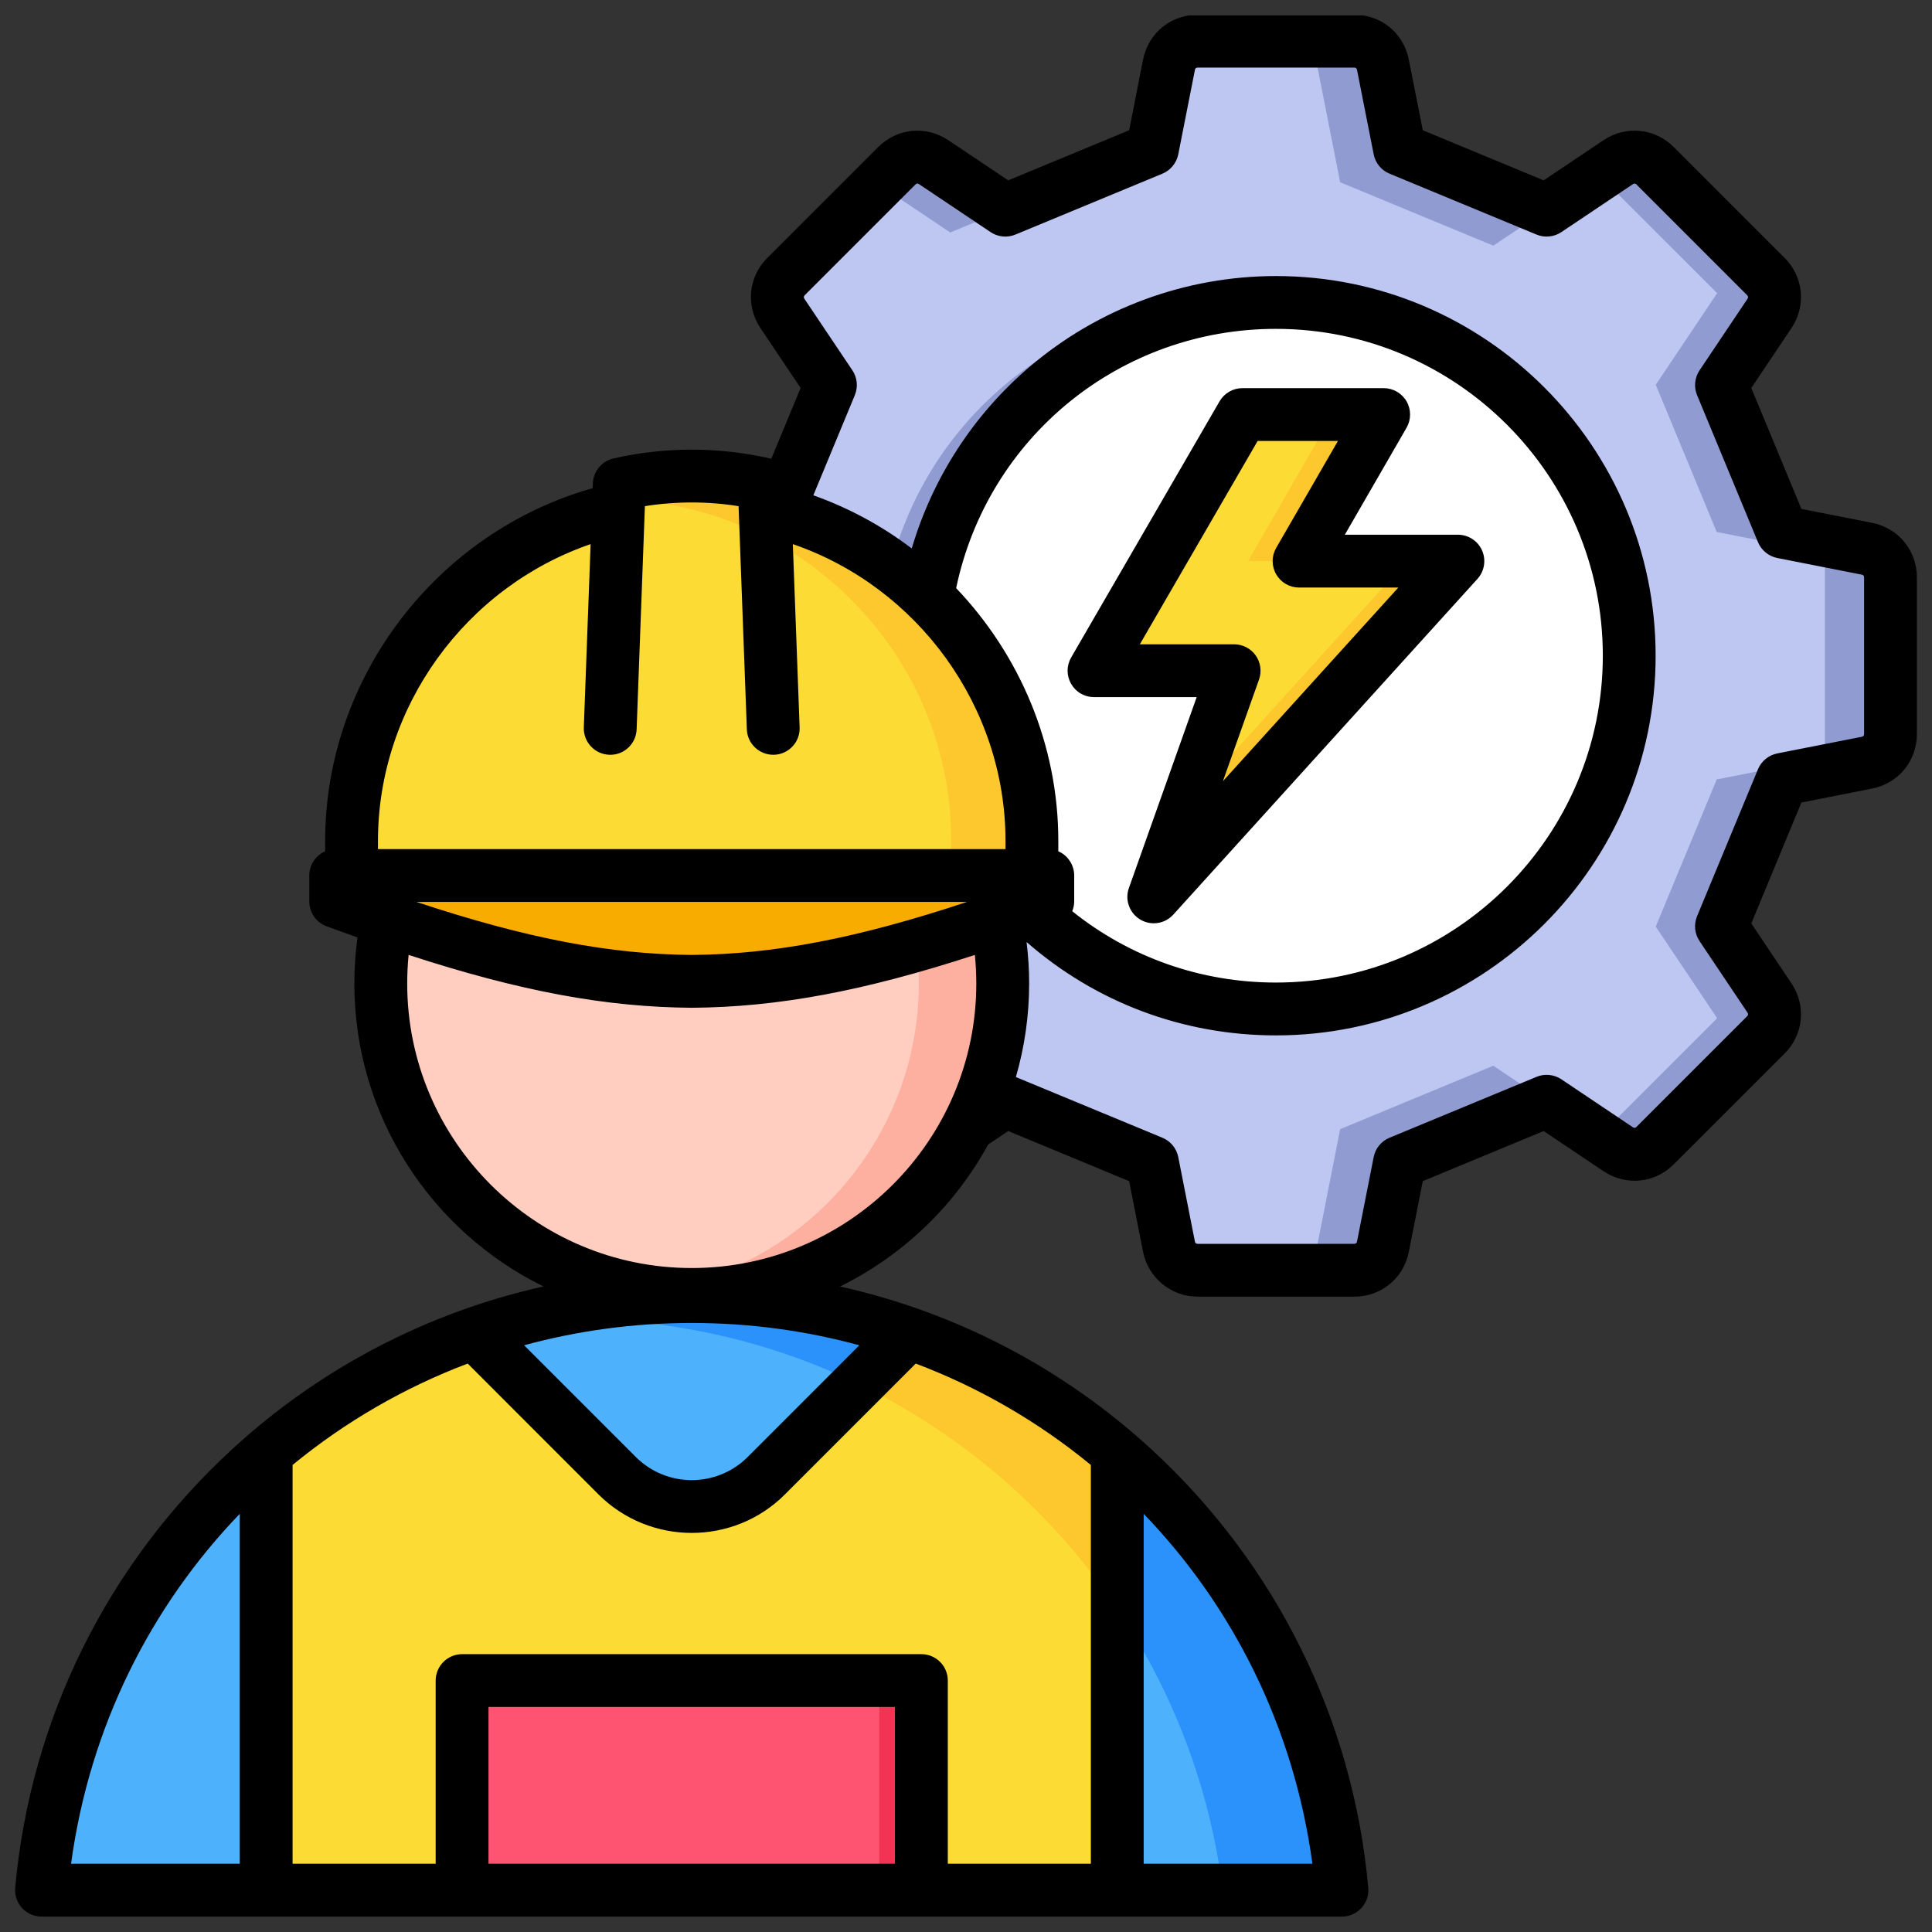 <svg width="60" height="60" viewBox="0 0 60 60" fill="none" xmlns="http://www.w3.org/2000/svg">
<rect x="0" y="0" width="60" height="60" fill="#333333" stroke="none"/>
<g clip-path="url(#clip0_3484_77)">
<path fill-rule="evenodd" clip-rule="evenodd" d="M48.039 6.515L50.265 5.022C50.628 4.779 51.1 4.825 51.409 5.133L54.855 8.579C55.163 8.888 55.209 9.36 54.966 9.723L53.473 11.95L55.367 16.52L57.996 17.039C58.425 17.123 58.726 17.49 58.726 17.927V22.8C58.726 23.236 58.425 23.603 57.997 23.688L55.367 24.206L53.473 28.777L54.966 31.003C55.209 31.366 55.163 31.838 54.855 32.147L51.409 35.593C51.1 35.902 50.628 35.948 50.265 35.705L48.039 34.212L43.468 36.105L42.949 38.735C42.865 39.163 42.498 39.465 42.062 39.465H37.189C36.752 39.465 36.385 39.164 36.301 38.735L35.782 36.105L31.211 34.212L28.985 35.705C28.622 35.948 28.15 35.902 27.841 35.593L24.395 32.147C24.087 31.839 24.041 31.366 24.284 31.004L25.777 28.777L23.883 24.206L21.253 23.688C20.825 23.603 20.523 23.236 20.523 22.8V17.927C20.523 17.49 20.825 17.123 21.253 17.039L23.883 16.521L25.777 11.95L24.284 9.723C24.04 9.361 24.087 8.888 24.395 8.579L27.841 5.134C28.15 4.825 28.622 4.779 28.985 5.022L31.211 6.515L35.782 4.621L36.301 1.992C36.385 1.563 36.752 1.262 37.188 1.262H42.061C42.498 1.262 42.865 1.563 42.949 1.992L43.468 4.621L48.039 6.515V6.515Z" fill="#909CD1"/>
<path fill-rule="evenodd" clip-rule="evenodd" d="M48.039 6.515L49.654 5.432L53.328 9.105L51.421 11.95L53.315 16.521L56.674 17.183V23.544L53.315 24.206L51.421 28.777L53.328 31.622L49.654 35.295L46.376 33.097L41.62 35.067L40.753 39.465H37.188C36.752 39.465 36.385 39.164 36.301 38.735L35.782 36.105L29.51 33.507L27.262 35.014L24.395 32.147C24.087 31.839 24.04 31.366 24.284 31.004L25.777 28.777L23.883 24.206L21.253 23.688C20.825 23.603 20.523 23.236 20.523 22.8V17.927C20.523 17.49 20.825 17.123 21.253 17.039L23.883 16.521L25.777 11.95L24.284 9.723C24.04 9.361 24.087 8.888 24.395 8.579L27.262 5.713L29.51 7.22L31.211 6.515L35.782 4.621L36.3 1.992C36.385 1.563 36.752 1.262 37.188 1.262H40.753L41.62 5.66L46.376 7.63L48.038 6.515L48.039 6.515Z" fill="#BDC7F2"/>
<path d="M48.952 22.893C50.363 17.001 46.731 11.08 40.838 9.669C34.946 8.258 29.025 11.89 27.614 17.782C26.203 23.675 29.835 29.595 35.727 31.007C41.62 32.418 47.54 28.785 48.952 22.893Z" fill="#909CD1"/>
<path d="M50.288 22.892C51.699 17 48.066 11.079 42.174 9.668C36.282 8.257 30.361 11.889 28.95 17.781C27.539 23.674 31.171 29.594 37.063 31.006C42.956 32.417 48.876 28.785 50.288 22.892Z" fill="white"/>
<path fill-rule="evenodd" clip-rule="evenodd" d="M38.582 12.874H42.969L40.341 17.426H45.273L35.829 27.852L38.324 20.829H33.973L38.582 12.874Z" fill="#FDC72E"/>
<path fill-rule="evenodd" clip-rule="evenodd" d="M38.582 12.874H41.386L38.759 17.426H43.691L36.85 24.979L38.324 20.829H33.973L38.582 12.874Z" fill="#FCDB35"/>
<path fill-rule="evenodd" clip-rule="evenodd" d="M21.48 40.254C32.069 40.254 40.763 48.362 41.695 58.709H1.266C2.198 48.362 10.891 40.254 21.48 40.254H21.48Z" fill="#2A92FA"/>
<path fill-rule="evenodd" clip-rule="evenodd" d="M37.976 58.709H1.266C2.022 50.307 7.897 43.381 15.749 41.074C16.437 41.004 17.134 40.967 17.839 40.967C28.184 40.967 36.718 48.705 37.976 58.709H37.976Z" fill="#4EB1FC"/>
<path fill-rule="evenodd" clip-rule="evenodd" d="M21.48 20.855C26.819 20.855 31.147 25.183 31.147 30.522C31.147 35.861 26.819 40.189 21.48 40.189C16.141 40.189 11.812 35.861 11.812 30.522C11.812 25.183 16.141 20.855 21.48 20.855Z" fill="#FDB0A0"/>
<path fill-rule="evenodd" clip-rule="evenodd" d="M20.174 40.101C15.453 39.464 11.812 35.418 11.812 30.522C11.812 25.625 15.453 21.58 20.174 20.942C24.896 21.58 28.536 25.625 28.536 30.522C28.536 35.418 24.896 39.464 20.174 40.101Z" fill="#FFCEC0"/>
<path fill-rule="evenodd" clip-rule="evenodd" d="M32.056 27.687V26.091C32.056 20.275 27.297 15.516 21.48 15.516C15.663 15.516 10.904 20.275 10.904 26.091V27.687H32.056Z" fill="#FDC72E"/>
<path fill-rule="evenodd" clip-rule="evenodd" d="M20.222 15.591C14.993 16.218 10.904 20.7 10.904 26.091V27.687H29.54V26.091C29.54 20.7 25.452 16.218 20.222 15.591Z" fill="#FCDB35"/>
<path fill-rule="evenodd" clip-rule="evenodd" d="M10.412 27.972V27.164H32.549V27.972C28.24 29.567 24.875 30.431 21.481 30.456C18.086 30.431 14.721 29.567 10.412 27.972Z" fill="#F19A00"/>
<path fill-rule="evenodd" clip-rule="evenodd" d="M10.412 27.164H32.549C28.24 28.759 24.875 29.623 21.481 29.648C18.086 29.623 14.721 28.759 10.412 27.164Z" fill="#F9AC00"/>
<path fill-rule="evenodd" clip-rule="evenodd" d="M14.732 41.407L19.159 45.835C20.438 47.114 22.524 47.114 23.803 45.835L28.231 41.407C30.636 42.254 32.834 43.541 34.728 45.17V58.737H8.234V45.17C10.129 43.541 12.326 42.254 14.732 41.407Z" fill="#FCDB35"/>
<path fill-rule="evenodd" clip-rule="evenodd" d="M26.658 42.98L28.231 41.407C30.636 42.254 32.834 43.541 34.728 45.17V50.006C32.721 47.002 29.935 44.563 26.658 42.98Z" fill="#FDC72E"/>
<path d="M14.348 52.192H28.612V58.701H14.348V52.192Z" fill="#FF5471"/>
<path d="M27.307 52.192H28.613V58.701H27.307V52.192Z" fill="#F23353"/>
<path fill-rule="evenodd" clip-rule="evenodd" d="M39.057 13.695H41.551L39.633 17.016C39.561 17.141 39.523 17.282 39.523 17.426C39.523 17.57 39.561 17.712 39.633 17.836C39.705 17.961 39.809 18.065 39.933 18.137C40.058 18.209 40.2 18.247 40.344 18.247H43.426L37.978 24.261L39.1 21.104C39.144 20.98 39.157 20.848 39.139 20.718C39.122 20.588 39.073 20.464 38.997 20.356C38.922 20.249 38.821 20.162 38.704 20.101C38.588 20.041 38.458 20.009 38.327 20.009H35.399L39.057 13.695ZM42.329 0.479H36.923C36.211 0.587 35.644 1.121 35.499 1.851L35.067 4.045L31.311 5.601L29.453 4.355C28.759 3.89 27.862 3.977 27.272 4.568L23.83 8.009C23.239 8.599 23.151 9.497 23.618 10.191L24.864 12.049L23.952 14.25C23.939 14.247 23.928 14.241 23.916 14.238C22.314 13.873 20.651 13.873 19.05 14.238C18.874 14.279 18.716 14.376 18.601 14.515C18.485 14.654 18.419 14.827 18.412 15.008L18.407 15.16C13.556 16.531 10.098 21.039 10.098 26.117V26.438C9.952 26.501 9.827 26.607 9.74 26.74C9.652 26.873 9.606 27.03 9.606 27.189V27.997C9.606 28.164 9.657 28.328 9.753 28.465C9.848 28.603 9.984 28.708 10.141 28.766C10.461 28.884 10.781 29 11.102 29.114C11.038 29.588 11.005 30.065 11.005 30.543C11.005 34.669 13.402 38.245 16.878 39.952C13.293 40.751 9.963 42.476 7.213 45.003C3.336 48.566 0.942 53.404 0.472 58.627C0.462 58.741 0.475 58.855 0.512 58.963C0.548 59.071 0.607 59.17 0.683 59.254C0.76 59.338 0.854 59.405 0.958 59.451C1.062 59.497 1.175 59.521 1.289 59.521H41.677C41.79 59.521 41.903 59.497 42.007 59.451C42.111 59.405 42.204 59.338 42.281 59.254C42.358 59.17 42.416 59.071 42.453 58.963C42.489 58.855 42.503 58.741 42.493 58.627C42.022 53.404 39.628 48.566 35.751 45.003C33.001 42.476 29.671 40.751 26.088 39.953C28.039 38.992 29.645 37.453 30.687 35.545L31.311 35.126L35.067 36.682L35.499 38.877C35.658 39.683 36.37 40.269 37.193 40.269H42.058C42.894 40.269 43.591 39.697 43.752 38.877L44.186 36.681L47.94 35.126L49.798 36.372C50.493 36.837 51.39 36.75 51.98 36.159L55.422 32.719C56.012 32.128 56.1 31.231 55.635 30.537L54.388 28.678L55.944 24.923L58.139 24.49C58.958 24.328 59.531 23.632 59.531 22.796V17.93C59.531 17.095 58.959 16.399 58.139 16.237L55.944 15.804L54.388 12.049L55.635 10.19C56.1 9.497 56.012 8.599 55.422 8.008L51.98 4.567C51.39 3.977 50.493 3.89 49.798 4.354L47.94 5.601L44.186 4.045L43.752 1.851C43.609 1.121 43.041 0.587 42.329 0.479ZM33.976 21.65H37.164L35.059 27.578C34.995 27.756 34.995 27.951 35.06 28.13C35.124 28.308 35.248 28.459 35.41 28.557C35.537 28.633 35.683 28.673 35.831 28.673C35.946 28.673 36.059 28.649 36.164 28.603C36.269 28.556 36.362 28.488 36.439 28.403L45.885 17.977C45.991 17.859 46.061 17.713 46.086 17.556C46.111 17.399 46.09 17.239 46.026 17.094C45.962 16.948 45.857 16.825 45.724 16.739C45.59 16.652 45.435 16.606 45.276 16.606H41.765L43.682 13.284C43.754 13.159 43.791 13.018 43.791 12.874C43.791 12.73 43.754 12.589 43.682 12.464C43.61 12.339 43.506 12.236 43.381 12.164C43.257 12.092 43.115 12.054 42.971 12.054H38.585C38.441 12.054 38.3 12.092 38.175 12.164C38.051 12.235 37.947 12.339 37.875 12.463L33.266 20.418C33.194 20.543 33.155 20.684 33.155 20.829C33.155 20.973 33.193 21.114 33.265 21.239C33.337 21.364 33.44 21.468 33.565 21.54C33.69 21.612 33.832 21.65 33.976 21.65V21.65ZM57.891 22.796V17.93C57.891 17.885 57.866 17.856 57.822 17.847L55.195 17.329C55.063 17.303 54.939 17.244 54.834 17.158C54.73 17.073 54.648 16.962 54.596 16.838L52.704 12.271C52.652 12.146 52.632 12.01 52.646 11.876C52.66 11.741 52.706 11.612 52.782 11.5L54.272 9.277C54.297 9.239 54.293 9.201 54.261 9.169L50.82 5.728C50.789 5.696 50.75 5.692 50.713 5.718L48.49 7.208C48.377 7.284 48.248 7.33 48.114 7.343C47.979 7.357 47.844 7.337 47.719 7.285L43.152 5.393C43.027 5.341 42.917 5.26 42.831 5.155C42.745 5.05 42.687 4.926 42.661 4.793L42.143 2.168C42.134 2.123 42.104 2.099 42.059 2.099H37.193C37.147 2.099 37.118 2.123 37.11 2.168L36.592 4.793C36.565 4.926 36.507 5.05 36.421 5.154C36.336 5.259 36.226 5.341 36.101 5.393L31.534 7.285C31.409 7.337 31.273 7.357 31.139 7.343C31.004 7.33 30.875 7.284 30.763 7.208L28.54 5.718C28.502 5.692 28.464 5.696 28.431 5.728L24.991 9.169C24.958 9.201 24.955 9.239 24.98 9.277L26.471 11.5C26.547 11.612 26.593 11.742 26.606 11.876C26.619 12.01 26.599 12.146 26.548 12.271L25.259 15.382C26.356 15.772 27.387 16.328 28.315 17.033C28.963 14.837 30.235 12.877 31.976 11.391C34.11 9.572 36.822 8.573 39.626 8.573C46.127 8.573 51.417 13.862 51.417 20.364C51.417 26.865 46.127 32.155 39.626 32.155C36.744 32.155 34.026 31.131 31.881 29.255C31.934 29.681 31.961 30.112 31.961 30.543C31.961 31.526 31.823 32.505 31.549 33.449L36.101 35.334C36.226 35.386 36.336 35.468 36.421 35.572C36.507 35.677 36.565 35.801 36.592 35.933L37.109 38.559C37.118 38.604 37.147 38.628 37.193 38.628H42.058C42.104 38.628 42.133 38.604 42.143 38.559L42.661 35.933C42.687 35.8 42.745 35.676 42.831 35.572C42.917 35.467 43.027 35.386 43.152 35.334L47.719 33.442C47.843 33.39 47.979 33.37 48.113 33.384C48.248 33.397 48.377 33.443 48.489 33.518L50.713 35.01C50.75 35.035 50.789 35.031 50.82 34.999L54.261 31.558C54.293 31.526 54.297 31.488 54.272 31.451L52.781 29.227C52.706 29.115 52.659 28.986 52.646 28.852C52.632 28.717 52.652 28.581 52.703 28.456L54.596 23.889C54.648 23.764 54.73 23.654 54.834 23.569C54.939 23.483 55.063 23.425 55.195 23.398L57.822 22.881C57.866 22.872 57.89 22.841 57.89 22.796H57.891ZM21.483 39.38C16.61 39.38 12.646 35.416 12.646 30.543C12.646 30.247 12.661 29.951 12.69 29.656C16.168 30.791 18.832 31.278 21.477 31.297H21.489C24.133 31.278 26.797 30.791 30.275 29.656C30.305 29.951 30.319 30.247 30.32 30.543C30.32 35.416 26.356 39.38 21.483 39.38ZM40.758 57.88H35.518V47.013C38.293 49.893 40.185 53.647 40.758 57.88ZM7.446 47.013V57.88H2.207C2.781 53.647 4.672 49.893 7.446 47.013ZM23.22 45.248C22.262 46.206 20.703 46.206 19.746 45.248L16.277 41.779C17.934 41.327 19.679 41.086 21.483 41.086C23.286 41.086 25.031 41.327 26.688 41.779L23.22 45.248ZM27.794 57.88H15.171V53.012H27.794V57.88ZM33.878 57.88H29.435V52.192C29.435 52.084 29.414 51.978 29.373 51.878C29.332 51.779 29.271 51.688 29.195 51.612C29.119 51.536 29.029 51.475 28.929 51.434C28.829 51.393 28.723 51.371 28.615 51.371H14.351C14.243 51.371 14.136 51.393 14.037 51.434C13.937 51.475 13.847 51.536 13.771 51.612C13.694 51.688 13.634 51.779 13.593 51.878C13.551 51.978 13.53 52.084 13.53 52.192V57.88H9.086V45.496C10.716 44.157 12.553 43.093 14.525 42.347L18.585 46.409C19.385 47.207 20.434 47.606 21.483 47.606C22.532 47.606 23.581 47.207 24.378 46.409L28.44 42.347C30.413 43.093 32.249 44.157 33.878 45.496V57.88H33.878ZM30.032 28.01C26.596 29.149 24.014 29.638 21.483 29.657C18.952 29.638 16.37 29.149 12.933 28.01H30.032ZM32.867 26.437C33.014 26.501 33.138 26.606 33.225 26.74C33.313 26.873 33.36 27.03 33.36 27.189V27.996C33.36 28.102 33.337 28.204 33.299 28.299C35.09 29.733 37.295 30.514 39.626 30.514C45.223 30.514 49.777 25.96 49.777 20.363C49.777 14.767 45.223 10.213 39.626 10.213C34.788 10.213 30.675 13.576 29.694 18.265C31.669 20.336 32.867 23.128 32.867 26.117V26.437ZM18.342 16.898L18.131 22.59C18.123 22.807 18.202 23.019 18.35 23.178C18.498 23.338 18.704 23.432 18.921 23.44C19.376 23.458 19.754 23.103 19.771 22.651L20.028 15.719C20.992 15.566 21.974 15.566 22.937 15.719L23.194 22.651C23.201 22.863 23.291 23.063 23.444 23.21C23.597 23.358 23.8 23.44 24.012 23.44C24.023 23.44 24.034 23.44 24.045 23.44C24.497 23.423 24.851 23.042 24.833 22.59L24.622 16.898C28.506 18.233 31.227 21.95 31.227 26.117V26.369H11.738V26.117C11.738 21.95 14.46 18.233 18.342 16.898L18.342 16.898Z" fill="black"/>
</g>
<defs>
<clipPath id="clip0_3484_77">
<rect width="60" height="60" fill="white"/>
</clipPath>
</defs>
</svg>
